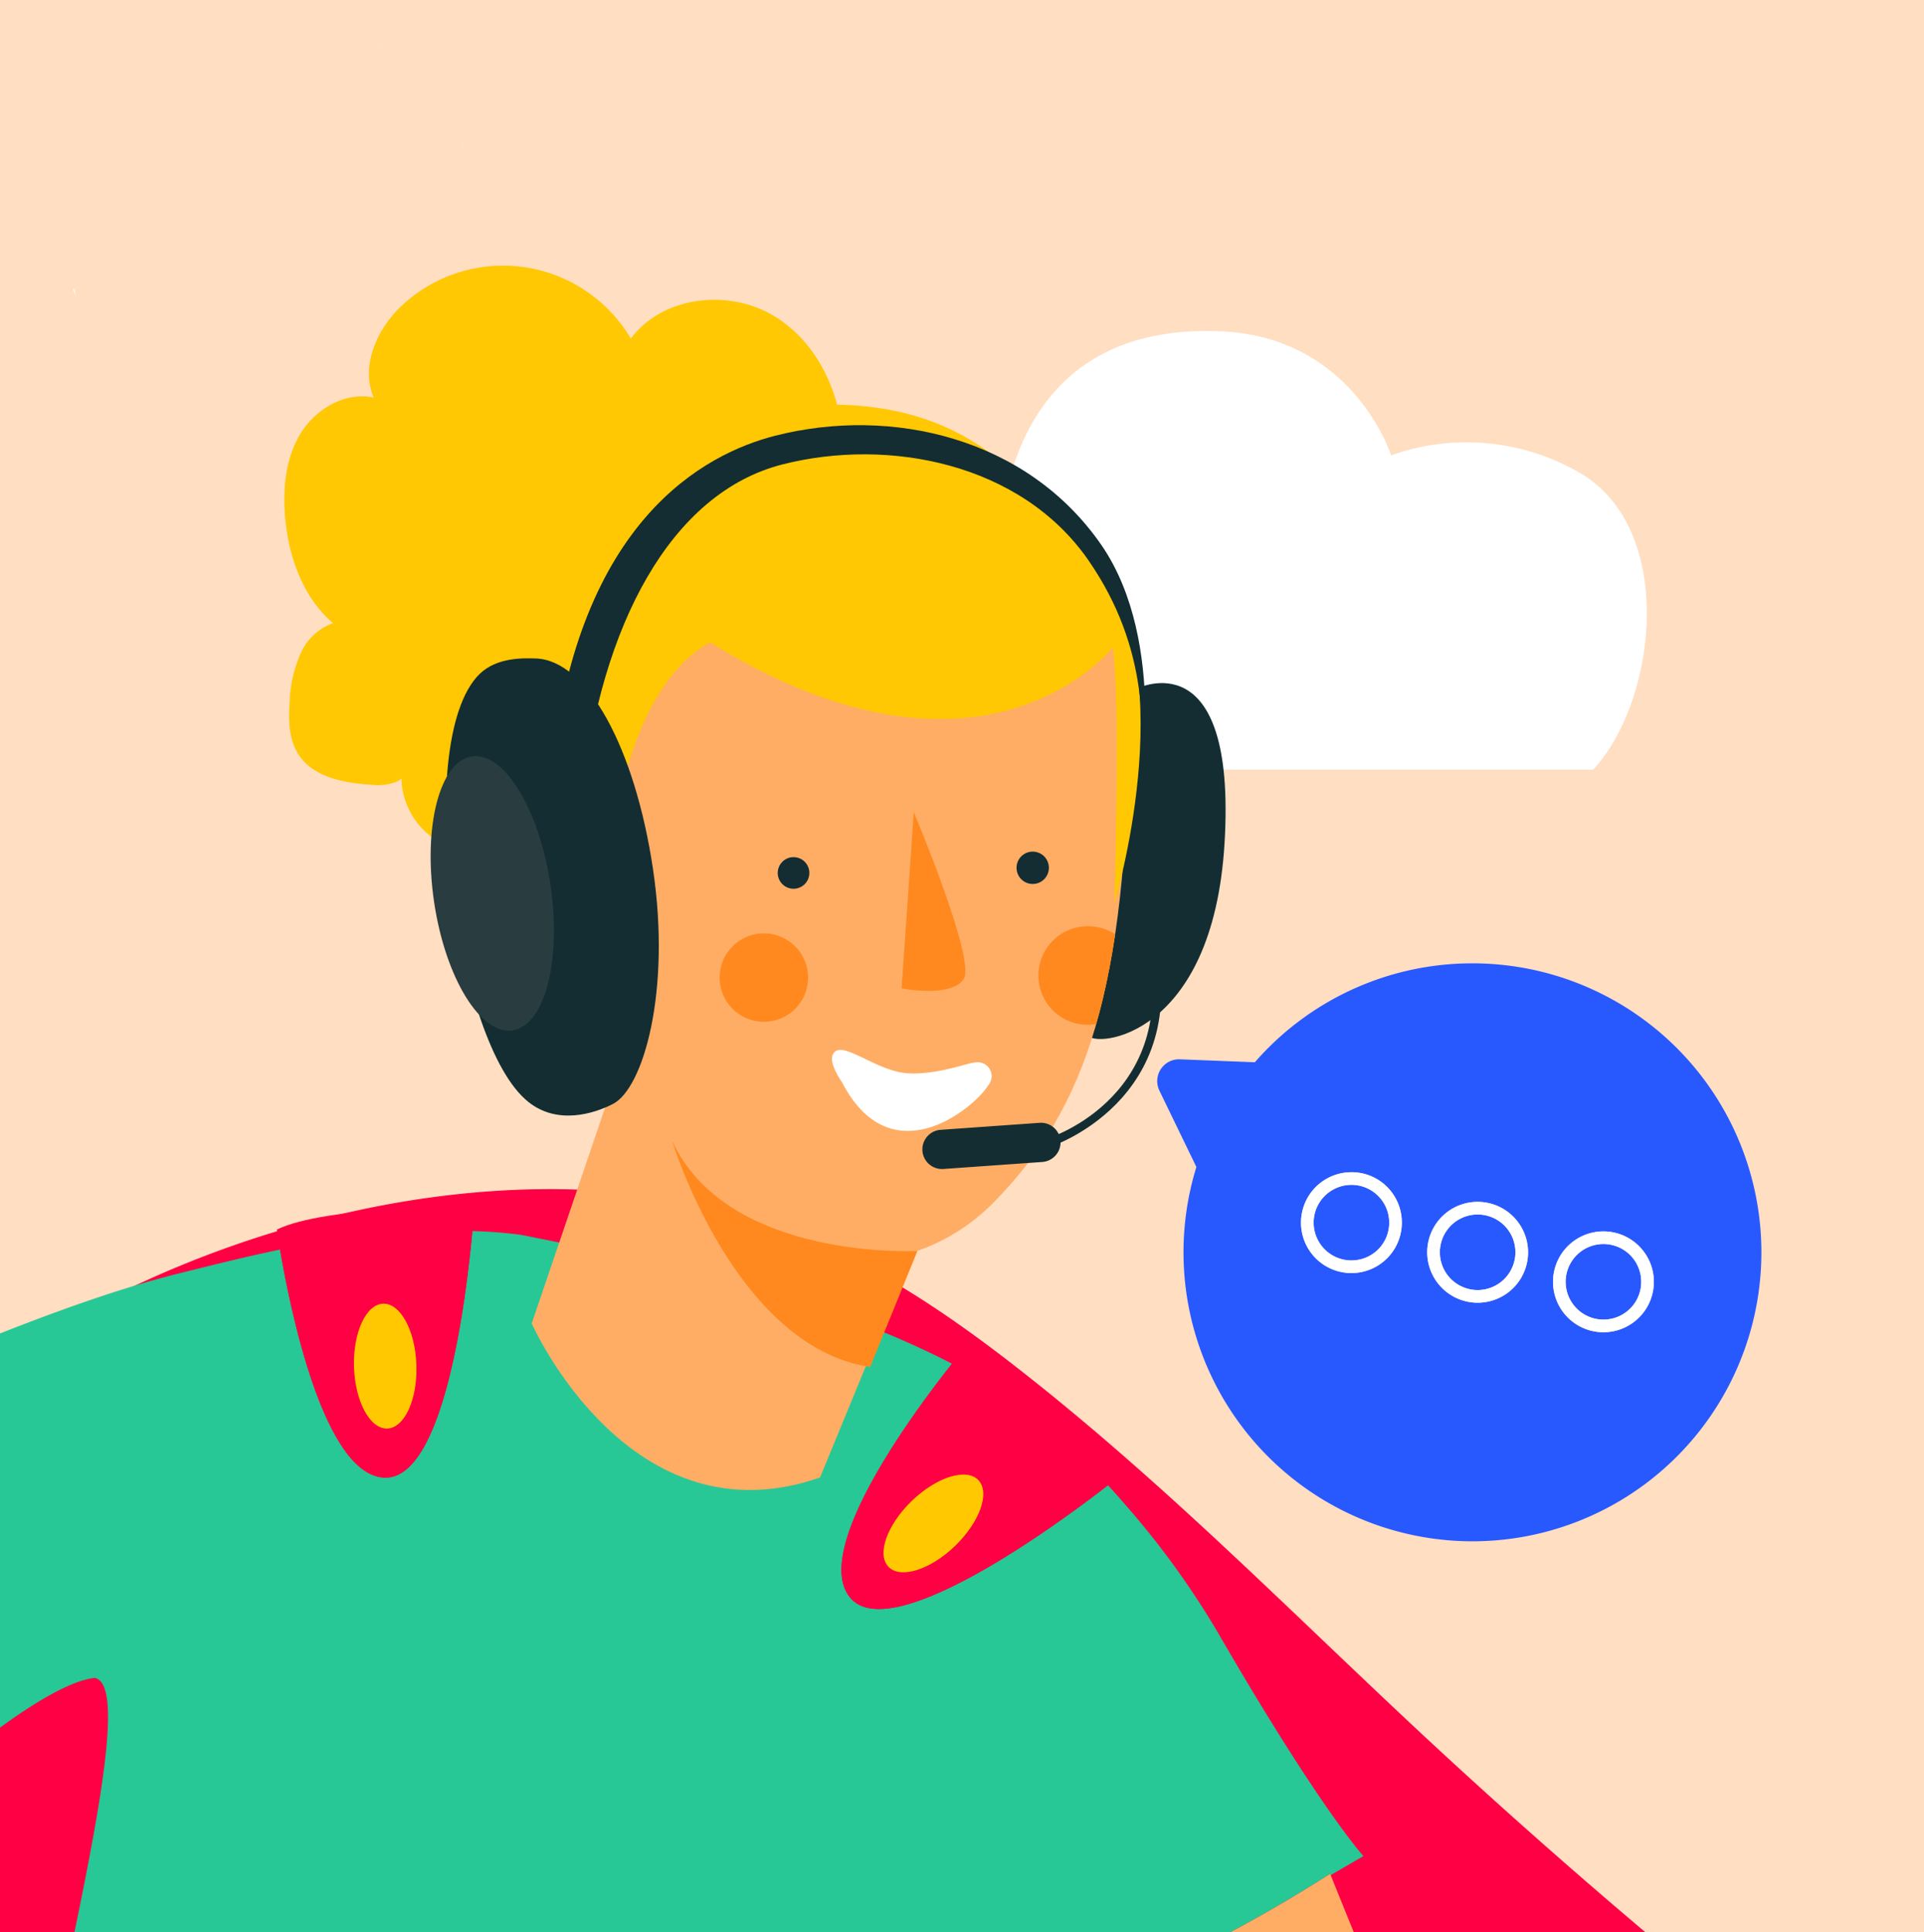<?xml version="1.0" encoding="UTF-8"?>
<svg xmlns="http://www.w3.org/2000/svg" xmlns:xlink="http://www.w3.org/1999/xlink" id="Calque_1" data-name="Calque 1" viewBox="0 0 250 251">
  <defs>
    <style>.cls-1{fill:none;}.cls-2{fill:#ffdec1;}.cls-3{fill:#fff;}.cls-4{clip-path:url(#clip-path);}.cls-5{fill:#f04;}.cls-6{fill:#27c896;}.cls-7{fill:#ffad64;}.cls-8{fill:#ffc800;}.cls-9{fill:#2859ff;}.cls-10{fill:#ffc802;}.cls-11{fill:#132d32;}.cls-12{fill:#ed4b2b;}.cls-13{fill:#ff891f;}.cls-14{fill:#293c3f;}.cls-15{clip-path:url(#clip-path-2);}</style>
    <clipPath id="clip-path">
      <rect class="cls-1" width="250" height="251"></rect>
    </clipPath>
    <clipPath id="clip-path-2">
      <path class="cls-1" d="M95.5,157.53c14.432,11.074,27.206,5.167,33.519-1.222,12.225-12.368,17.322-27.854,17.693-61.9.268-24.574-15.409-32.166-42.148-25.018-24.415,6.982-26.376,16.38-26.829,40.031-.5,25.94,7.313,40.093,17.765,48.113"></path>
    </clipPath>
  </defs>
  <title>250x250_service-client-square</title>
  <rect class="cls-2" width="250" height="251"></rect>
  <path class="cls-3" d="M207,100H115s-10.816-26.279,14.8-24.919c0,0-2.687-33.411,28.854-32.04,17.238.75,22.109,16.114,22.109,16.114a29.294,29.294,0,0,1,24.517,2.278C217.84,68.74,215.34,91.036,207,100"></path>
  <g class="cls-4">
    <path class="cls-5" d="M-70.048,346.29c-3.815-31.232,4.827-63.352,16.309-94.109,6.972-18.676,15.2-37.426,28.927-53.48,16.565-19.377,40.924-34.018,67.517-40.582,18.323-4.522,38.028-5.213,55.21.186,13.2,4.148,24.36,11.651,34.61,19.673,18.746,14.669,35.124,31.366,52.3,47.37a811.739,811.739,0,0,0,87.739,70.9c-22.533,4.5-42.406,16.406-62.673,26.565a443.48,443.48,0,0,1-159.43,44.875c-42.961,3.707-88.322.388-122.123-20.21Z"></path>
    <path class="cls-1" d="M-54.53,252.3c-1.832,5.009,25.959,60.745,38.34,66.55a34.354,34.354,0,0,1,7.106,4.2c5.28-15.178,10.339-29.94,10.713-32.076,5.732-32.746,16.646-71.8,10.673-73-8.391.974-27.795,19.512-27.795,19.512l-2.446-5.451C-20.633,233.242-52.638,247.546-54.53,252.3Z"></path>
    <path class="cls-6" d="M106.733,346.8c.7-5.127,1.951-11.309,3.423-17.684,4.353-18.854,10.668-39.4,10.668-39.4l15.587-24.864.906-.527h0a156.435,156.435,0,0,1,19.034-11.473,185.092,185.092,0,0,0,16.489-9.413l.069.17,4.249-2.473s-5.713-6.223-18.964-29.13a109.588,109.588,0,0,0-12.019-16.571c-.745-.859-1.48-1.682-2.209-2.479-3.729,2.917-27.92,21.4-33.514,14.587-5.133-6.253,8.834-24.814,13.248-30.371-7.157-3.729-15.937-7.024-28.146-11.172l-27.865-5.574a58.633,58.633,0,0,0-6.312-.484c-.8,8.79-3.689,32.4-11.462,32.027-7.873-.381-12.237-22.035-13.527-29.624-4.2.868-8.533,1.942-13.6,3.212-23.206,5.857-59.683,24.25-59.683,24.25l1.788,3.983c.72,1.168,3.373,5.563,9.542,16.664,7.5,13.557,7.827,21.5,7.827,21.5l-.2.089,2.446,5.451s19.4-18.538,27.795-19.512c5.972,1.2-4.941,40.25-10.673,73-.374,2.136-5.432,16.9-10.713,32.076,4.523,3.831,3.194,7.964-.059,18.737-2.506,8.3-5.4,11.414-10.058,10.227-.559,1.605-1.028,2.962-1.388,4.014-.372,1.085-.629,1.851-.742,2.217Z"></path>
    <path class="cls-7" d="M172.909,243.61l-.069-.17a185.092,185.092,0,0,1-16.489,9.413,156.435,156.435,0,0,0-19.034,11.473h0s23.867,34.533,21.329,45.049-40.193,44.734-40.193,44.734-7.98-1.453-11.558-2.215a3.605,3.605,0,0,0-1.118-.055c-3.07.306-5.611,4.785-7.617,14.259-2.2,10.443-1.784,11.695.525,15.094a5.769,5.769,0,0,0,.611.729c3.239,3.317,11.691,4.766,21.429,1.478,10.426-3.52,63.6-45.467,69.617-65.4C196.352,298.094,187.1,278.935,172.909,243.61Z"></path>
    <path class="cls-5" d="M49.916,191.971c7.773.376,10.658-23.237,11.462-32.027.184-2.006.259-3.244.259-3.244s-19.337-.064-25.661,3.041c0,0,.138.992.413,2.606C37.678,169.936,42.043,191.59,49.916,191.971Zm.4-6.379c-2.239.073-4.172-3.5-4.318-7.978s1.552-8.168,3.791-8.241,4.172,3.5,4.318,7.978S52.556,185.52,50.316,185.593Z"></path>
    <ellipse class="cls-8" cx="50.053" cy="177.483" rx="4.057" ry="8.114" transform="translate(-5.731 1.717) rotate(-1.859)"></ellipse>
    <path class="cls-5" d="M110.451,207.544c5.594,6.813,29.784-11.67,33.514-14.587.314-.246.5-.394.5-.394s-12.93-14.379-19.476-16.983c0,0-.489.584-1.291,1.593C119.286,182.73,105.318,201.291,110.451,207.544Zm8.014-12.539c3.223-3.113,7.1-4.331,8.654-2.72s.206,5.442-3.017,8.555-7.1,4.331-8.654,2.72S115.243,198.119,118.466,195.005Z"></path>
    <ellipse class="cls-8" cx="121.284" cy="197.923" rx="8.114" ry="4.057" transform="translate(-103.461 139.846) rotate(-44.012)"></ellipse>
  </g>
  <path class="cls-3" d="M9.716,37.693c-.1-.079-.2-.156-.289-.245l.586,1.3h0A3.631,3.631,0,0,1,9.716,37.693Z"></path>
  <path class="cls-3" d="M49.564,6.246c-.032-.021-.064-.042-.094-.066l.212.378h0A1.1,1.1,0,0,1,49.564,6.246Z"></path>
  <path class="cls-3" d="M60.181,18.986c-.032-.021-.064-.042-.094-.066l.212.378h0A1.1,1.1,0,0,1,60.181,18.986Z"></path>
  <path class="cls-9" d="M175.14,153.956a4.909,4.909,0,1,0,5.348,4.426A4.875,4.875,0,0,0,175.14,153.956Z"></path>
  <path class="cls-9" d="M193.119,157.912a4.909,4.909,0,1,0,3.769,4.319A4.881,4.881,0,0,0,193.119,157.912Z"></path>
  <path class="cls-9" d="M209.465,161.749a4.909,4.909,0,1,0,3.769,4.319A4.883,4.883,0,0,0,209.465,161.749Z"></path>
  <path class="cls-9" d="M190.828,125.157a37.445,37.445,0,0,0-27.776,12.849l-9.742-.383a2.834,2.834,0,0,0-2.661,4.066l4.807,9.924a37.544,37.544,0,1,0,35.373-26.456Zm-14.612,40.209a6.553,6.553,0,0,1-7.137-5.908,6.551,6.551,0,1,1,7.137,5.908Zm16.4,3.849a6.551,6.551,0,1,1,5.907-7.138A6.537,6.537,0,0,1,192.616,169.215Zm16.346,3.837a6.514,6.514,0,0,1-4.792-1.476,6.55,6.55,0,1,1,4.792,1.476Z"></path>
  <path class="cls-3" d="M174.985,152.321a6.551,6.551,0,1,0,7.137,5.907A6.511,6.511,0,0,0,174.985,152.321Zm1.076,11.41a4.909,4.909,0,1,1,4.426-5.348A4.876,4.876,0,0,1,176.061,163.731Z"></path>
  <path class="cls-3" d="M191.386,156.17a6.551,6.551,0,1,0,7.137,5.907A6.56,6.56,0,0,0,191.386,156.17Zm1.076,11.41a4.909,4.909,0,1,1,4.426-5.348A4.914,4.914,0,0,1,192.462,167.58Z"></path>
  <path class="cls-3" d="M207.732,160.007a6.551,6.551,0,1,0,7.137,5.907A6.56,6.56,0,0,0,207.732,160.007Zm1.076,11.41a4.909,4.909,0,1,1,4.426-5.348A4.876,4.876,0,0,1,208.808,171.416Z"></path>
  <path class="cls-10" d="M114.868,65.2a29.335,29.335,0,0,1,11.852,7.114,6.135,6.135,0,0,1,1.849,2.78c.453,1.889-.755,3.768-2.093,5.176a21.324,21.324,0,0,1-10.906,6.117c4.1,4,4.323,10.94,1.4,15.864s-8.368,7.946-13.972,9.11c.816,1.866-.372,4.141-2.145,5.144a9.892,9.892,0,0,1-5.956.792,30.731,30.731,0,0,1-19.294-9.873c-.973-1.079-1.9-2.676-1.09-3.881l.5,4.8c-1.288,2.672-4.754,3.359-7.719,3.375-4.206.022-8.656-.749-11.834-3.5s-4.492-7.947-1.927-11.281l-.6,1.853a2.4,2.4,0,0,1-1.387,2.755,6.576,6.576,0,0,1-3.312.4c-3.57-.212-7.6-.982-9.5-4.01-1.221-1.943-1.259-4.387-1.1-6.676a16.779,16.779,0,0,1,1.486-6.493A7.3,7.3,0,0,1,44.155,80.7l-.868.272c-3.978-3.413-5.846-8.76-6.258-13.985-.293-3.711.115-7.622,2.094-10.775s5.8-5.336,9.442-4.557c-1.77-4.115.442-8.991,3.733-12.03a19.269,19.269,0,0,1,29.671,4.369c4.1-5.536,12.7-6.506,18.6-2.944s9.032,10.707,8.96,17.593c-.027,2.631-1,5.844-3.592,6.3"></path>
  <path class="cls-11" d="M147.7,89.471s13.026-6.614,11.413,20.091c-1.53,25.317-16.846,26.554-17.691,24.964,3.281-4.716,6.279-45.055,6.279-45.055"></path>
  <path class="cls-7" d="M95.5,157.53c14.432,11.074,27.206,5.167,33.519-1.222,12.225-12.368,17.322-27.854,17.693-61.9.268-24.574-15.409-32.166-42.148-25.018-24.415,6.982-26.376,16.38-26.829,40.031-.5,25.94,7.313,40.093,17.765,48.113"></path>
  <path class="cls-12" d="M78.173,121.64s-8.436,3.5-9.455-9.318c-.965-12.149,9.474-13.134,10.182-12.4-1.882,2.34-.727,21.714-.727,21.714"></path>
  <path class="cls-11" d="M136.283,112.591a2.1,2.1,0,1,1-2.24-1.944,2.1,2.1,0,0,1,2.24,1.944"></path>
  <path class="cls-11" d="M105.159,113.263a2.053,2.053,0,1,1-2.193-1.9,2.055,2.055,0,0,1,2.193,1.9"></path>
  <path class="cls-13" d="M104.985,126.6a5.744,5.744,0,1,1-6.135-5.324,5.744,5.744,0,0,1,6.135,5.324"></path>
  <path class="cls-13" d="M125.215,127.2c-1.64,2.476-8.063,1.209-8.063,1.209l1.58-22.911s8.123,19.226,6.483,21.7"></path>
  <path class="cls-10" d="M92.241,83.437C81.626,89.45,78.9,108.349,78.455,120.117c-2.574-9.216-6.664-16.256-8.207-20.348-3.65-26.495,12.009-44.49,29.789-46.7,23.606-2.936,32.25,7.212,42.9,21.13s1.869,43.168,1.869,43.168.81-27.065-.22-33.249c0,0-16.791,21.355-52.345-.679"></path>
  <path class="cls-3" d="M109.411,140.6s-2.263-3.1-.82-4.04,5.566,2.641,9.323,2.874c3.908.244,7.824-1.38,8.925-1.421A1.813,1.813,0,0,1,128.408,141c-1.8,2.939-12.6,11.933-19-.395"></path>
  <path class="cls-11" d="M148.082,103.643c.6-8.209,1.363-19.27-6.656-30.853-8.769-12.663-25.993-15.941-39.719-12.464C87.1,64.03,78.064,81.353,75.661,103.278l-3.93-3.76C75.219,67.7,91.418,58.971,100.762,56.6c15.1-3.831,32.7.273,42.322,14.168,8.835,12.76,4.8,33.228,4.914,31.7"></path>
  <path class="cls-11" d="M136.8,148.857l-.356-1.075c.761-.254,18.581-6.456,11.8-28.089l1.082-.34c7.124,22.715-12.324,29.439-12.522,29.5"></path>
  <path class="cls-11" d="M135.435,150.96l-12.875.912a2.55,2.55,0,0,1-.361-5.087l12.876-.911a2.549,2.549,0,1,1,.36,5.086"></path>
  <path class="cls-7" d="M81.157,136.453,69.091,171.934c.187.46,12.875,28.607,37.463,20.016l13.2-32.058Z"></path>
  <path class="cls-13" d="M119.207,162.52s-24.7,1.328-31.89-14.337c0,0,8.105,26.737,25.747,29.416Z"></path>
  <path class="cls-11" d="M84.855,112.966c2.354,15.838-1.256,28.453-5.231,30.468-2.5,1.271-7.195,2.732-10.965-.271-4.861-3.87-8.253-15.579-9.816-26.093C57,104.63,57.859,91.942,62.3,87.581c2.279-2.237,5.84-2.076,7.3-2.034,6.681.195,12.905,11.581,15.258,27.419"></path>
  <path class="cls-14" d="M71.528,114.947c1.461,9.831-.74,18.3-4.916,18.924s-8.746-6.846-10.206-16.677.74-18.3,4.916-18.924,8.745,6.846,10.206,16.677"></path>
  <g class="cls-15">
    <path class="cls-13" d="M142.928,132.934a6.4,6.4,0,1,1-2.129-12.575,6.543,6.543,0,0,1,4.4,1.213c-.791,4.248-1.423,7.477-2.273,11.362"></path>
  </g>
</svg>
